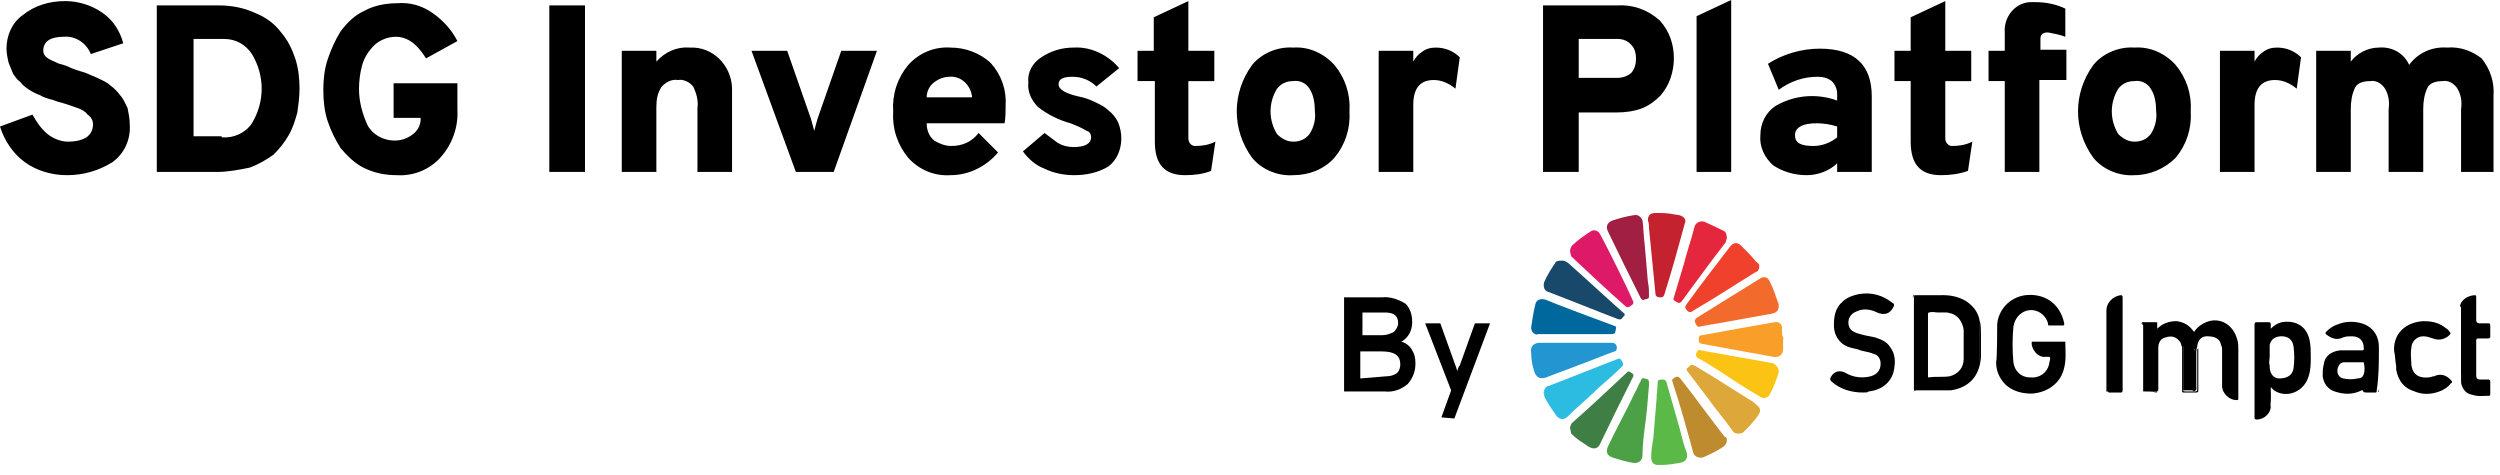 <svg xmlns="http://www.w3.org/2000/svg" xmlns:xlink="http://www.w3.org/1999/xlink" x="0px" y="0px" viewBox="0 0 231.2 43.9" style="enable-background:new 0 0 231.2 43.9;" xml:space="preserve"><style type="text/css">	.st0{fill:#2396D2;}	.st1{fill:#FBC314;}	.st2{fill:#2CBCE1;}	.st3{fill:#5BBA47;}	.st4{fill:#DE1968;}	.st5{fill:#4CA046;}	.st6{fill:#DDA73A;}	.st7{fill:#3F7E45;}	.st8{fill:#F89E29;}	.st9{fill:#19496A;}	.st10{fill:#E5273D;}	.st11{fill:#BE8C2F;}	.st12{fill:#F26A2C;}	.st13{fill:#A21F44;}	.st14{fill:#EF412C;}	.st15{fill:#C4222E;}	.st16{fill:#3ABED2;}	.st17{fill:#01689D;}</style><g id="Layer_1">	<path d="M6.2,16.2c-1.4,0-2.8-0.4-3.9-1.2S0.4,13,0,11.7l3-1.1c0.4,0.7,0.8,1.3,1.4,1.8c0.5,0.4,1.2,0.7,1.9,0.7  c0.6,0,1.2-0.1,1.7-0.4c0.4-0.3,0.6-0.7,0.6-1.2c0-0.4-0.2-0.7-0.5-0.9c-0.2-0.3-0.6-0.5-0.9-0.6C6.9,9.9,6.4,9.7,5.7,9.5  c-0.5-0.1-0.8-0.3-1-0.3C4.4,9.1,4,9,3.7,8.8C3.4,8.7,3,8.5,2.7,8.3S2.1,7.9,1.9,7.6C1.6,7.4,1.4,7.1,1.2,6.8  c-0.1-0.3-0.3-0.7-0.4-1C0.7,5.4,0.6,4.9,0.6,4.5c0-1.2,0.5-2.4,1.5-3.1C3.2,0.5,4.6,0.1,6,0.1c1.3,0,2.5,0.4,3.5,1.1  s1.6,1.7,1.9,2.8l-3,1C8,4,7,3.3,5.9,3.4C4.7,3.4,4,3.8,4,4.7c0,0.2,0.1,0.4,0.2,0.5c0.2,0.2,0.4,0.3,0.6,0.4  c0.3,0.1,0.6,0.3,0.7,0.3C5.9,6,6.2,6.1,6.6,6.3c0.5,0.2,0.9,0.3,1.2,0.4S8.5,7,9,7.2c0.4,0.2,0.9,0.4,1.2,0.7  c0.3,0.2,0.7,0.6,0.9,0.9c0.3,0.3,0.5,0.8,0.7,1.2c0.1,0.5,0.2,1,0.2,1.5c0.1,1.4-0.5,2.7-1.6,3.5C9.1,15.8,7.7,16.2,6.2,16.2z   M14.5,0.5h5.7c1.2,0,2.3,0.2,3.4,0.7c1,0.4,1.8,1,2.4,1.8c0.6,0.7,1,1.5,1.3,2.4s0.4,1.9,0.4,2.8c0,0.7-0.1,1.5-0.2,2.2  c-0.2,0.7-0.4,1.4-0.8,2.1c-0.4,0.7-0.9,1.3-1.4,1.8c-0.7,0.5-1.4,0.9-2.2,1.2c-1,0.2-2,0.4-3,0.4h-5.6  C14.5,15.9,14.5,0.5,14.5,0.5z M20.5,12.7c1.1,0.1,2.2-0.4,2.8-1.3c1.2-2,1.2-4.4,0-6.4c-0.6-0.9-1.5-1.4-2.6-1.4h-2.8v9h2.6V12.7z   M36.7,16.2c-1.1,0-2.1-0.2-3.1-0.7c-0.8-0.4-1.5-1.1-2.1-1.8c-0.5-0.8-0.9-1.6-1.2-2.5c-0.3-0.9-0.4-1.9-0.4-2.9  c0-0.9,0.1-1.9,0.4-2.8s0.7-1.8,1.2-2.6c0.6-0.8,1.3-1.5,2.2-1.9c0.9-0.5,2-0.7,3-0.7C37.9,0.2,39,0.5,40,1.2s1.8,1.6,2.3,2.6  l-2.9,1.6c-0.8-1.3-1.7-2-2.8-2c-0.7,0-1.5,0.3-2,0.8S33.7,5.3,33.5,6c-0.2,0.7-0.3,1.5-0.3,2.2c0,1.2,0.3,2.3,0.8,3.4  c0.5,0.9,1.5,1.4,2.5,1.4c0.6,0,1.2-0.2,1.7-0.6c0.4-0.3,0.7-0.8,0.7-1.4v-0.1h-2.5V7.7h5.9v2.4c0.1,1.7-0.5,3.3-1.6,4.5  C39.7,15.7,38.2,16.3,36.7,16.2z M50.8,15.9V0.5h3.3v15.4H50.8z M64.5,15.9V10c0.1-0.7-0.1-1.4-0.4-2c-0.3-0.4-0.9-0.7-1.4-0.6  c-0.6-0.1-1.1,0.2-1.5,0.6c-0.4,0.6-0.5,1.2-0.5,1.9v6h-3.2V4.7h3.2v1c0.8-0.9,1.9-1.4,3.1-1.3c2.1-0.1,3.8,1.6,3.9,3.7l0,0  c0,0.2,0,0.4,0,0.5v7.3H64.5z M73.6,15.9L69.5,4.7h3.3L75,11c0.1,0.4,0.2,0.7,0.3,1.1c0.1-0.4,0.2-0.7,0.3-1.1l2.2-6.3h3.3l-4,11.2  H73.6z M87.9,16.2c-1.5,0.1-2.9-0.5-3.9-1.6c-1-1.2-1.5-2.7-1.4-4.3C82.5,8.7,83,7.2,84,6c1-1.1,2.4-1.7,3.9-1.6  c1.4,0,2.7,0.5,3.7,1.4c1,1.1,1.5,2.5,1.4,4c0,0.5,0,1.1-0.1,1.6h-7.2c0,0.6,0.2,1.2,0.7,1.6c0.5,0.3,1,0.5,1.6,0.5  c1,0,1.9-0.4,2.5-1.2l1.8,1.8C91.2,15.4,89.6,16.2,87.9,16.2z M85.7,9h4.2c-0.1-1.1-1-2-2.1-1.9l0,0c-0.5,0-1,0.2-1.4,0.5  C86,7.9,85.7,8.4,85.7,9z M99.3,16.2c-0.9,0-1.9-0.2-2.7-0.6c-0.8-0.3-1.5-0.9-2-1.6l2-1.7c0.4,0.3,0.8,0.6,1.2,0.9  c0.5,0.3,1,0.4,1.5,0.4c1,0,1.6-0.3,1.6-0.9c0-0.3-0.1-0.5-0.4-0.6c-0.5-0.3-1-0.5-1.5-0.7c-1.1-0.3-2.1-0.8-3-1.5  c-0.6-0.6-1-1.4-0.9-2.3c-0.1-0.9,0.4-1.8,1.2-2.3c0.9-0.6,1.9-0.9,3-0.9c1.6-0.1,3.2,0.7,4.2,1.9L101.4,8  c-0.6-0.6-1.4-0.9-2.2-0.9c-0.9,0-1.3,0.2-1.3,0.7s0.7,0.9,2.2,1.2c0.4,0.1,0.9,0.3,1.3,0.5s0.8,0.4,1.1,0.7  c0.4,0.3,0.7,0.7,0.9,1.1c0.2,0.5,0.3,1,0.3,1.5c0,1-0.4,2-1.2,2.6C101.5,16,100.4,16.2,99.3,16.2L99.3,16.2z M109.6,16.2  c-1.9,0-2.8-1-2.8-3.1V7.5h-1.6V4.7h1.5V1.6l3.2-1.5v4.6h2.4v2.8h-2.4v5.3c0,0.4,0.3,0.7,0.6,0.7l0,0l0,0c0.7,0,1.3-0.1,1.9-0.4  l-0.4,2.7C111.3,16.1,110.4,16.2,109.6,16.2L109.6,16.2z M119.6,16.2c-1.4,0.1-2.9-0.5-3.8-1.6c-1.9-2.6-1.9-6,0-8.6  c0.9-1.1,2.4-1.7,3.8-1.6c1.4-0.1,2.8,0.5,3.8,1.6c1,1.2,1.5,2.7,1.4,4.3c0.1,1.6-0.4,3.1-1.4,4.3C122.4,15.7,121,16.2,119.6,16.2z   M119.6,13.1c0.6,0,1.1-0.2,1.5-0.7c0.4-0.6,0.6-1.4,0.5-2.1c0-0.7-0.1-1.5-0.5-2.1c-0.3-0.5-0.9-0.8-1.5-0.7  c-0.6,0-1.1,0.2-1.5,0.7c-0.8,1.3-0.8,2.9,0,4.2C118.5,12.8,119,13.1,119.6,13.1z M127.5,15.9V4.7h3.2v1c0.2-0.4,0.5-0.7,0.8-0.9  c0.4-0.3,0.8-0.4,1.3-0.4c0.8,0,1.6,0.3,2.2,0.9l-0.4,2.9c-0.6-0.5-1.3-0.8-2-0.8c-1.3,0-1.9,0.8-1.9,2.3v6.2H127.5z M142.7,15.9  V0.5h6.8c1.5-0.1,2.9,0.4,4,1.4c0.9,1,1.3,2.2,1.3,3.5c0,0.6-0.1,1.2-0.3,1.8s-0.5,1.1-0.9,1.6c-0.5,0.5-1,0.9-1.7,1.2  c-0.8,0.3-1.6,0.4-2.4,0.4H146v5.5H142.7z M149.6,7.2c0.5,0,1-0.2,1.3-0.5c0.3-0.4,0.4-0.8,0.4-1.3c0-0.4-0.1-0.9-0.4-1.2  c-0.3-0.4-0.8-0.6-1.3-0.6H146v3.6H149.6z M156.9,15.9V1.5l3.2-1.5v15.9H156.9z M169.9,15.9v-0.8c-0.7,0.7-1.8,1.1-2.8,1.1  c-1.1,0-2.2-0.3-3.1-0.9c-0.8-0.7-1.3-1.7-1.2-2.8c0-1.1,0.5-2.1,1.4-2.7c1.7-1,3.8-1.2,5.7-0.5V8.7c0-0.5-0.2-0.9-0.5-1.2  c-0.4-0.3-0.8-0.4-1.3-0.4c-1.3,0-2.5,0.4-3.6,1.2l-1-2.4c1.4-0.9,3.1-1.4,4.8-1.4c3.2,0,4.8,1.5,4.8,4.4v7H169.9z M167.7,13.5  c0.8,0,1.6-0.3,2.2-0.8v-1c-0.6-0.2-1.3-0.3-1.9-0.3c-1.3,0-2,0.4-2,1.1S166.5,13.5,167.7,13.5z M179.5,16.2c-1.9,0-2.8-1-2.8-3.1  V7.5h-1.5V4.7h1.5V1.6l3.2-1.5v4.6h2.4v2.8h-2.4v5.3c0,0.4,0.3,0.7,0.6,0.7l0,0l0,0c0.7,0,1.3-0.1,1.9-0.4l-0.4,2.7  C181.2,16.1,180.3,16.2,179.5,16.2L179.5,16.2z M188.6,7.5v8.4h-3.2V7.5h-1.5V4.7h1.5V3c-0.1-1.4,0.9-2.7,2.3-2.8  c0.2,0,0.4,0,0.6,0c0.9,0,1.9,0.2,2.7,0.6v2.6c-0.5-0.2-1.1-0.3-1.6-0.4c-0.5,0-0.7,0.2-0.7,0.6v1h2.4v2.8h-2.5V7.5z M197.4,16.2  c-1.4,0.1-2.9-0.5-3.8-1.6c-1.9-2.6-1.9-6,0-8.6c0.9-1.1,2.4-1.7,3.8-1.6c1.4-0.1,2.8,0.5,3.8,1.6c1,1.2,1.5,2.7,1.4,4.3  c0.1,1.6-0.4,3.1-1.4,4.3C200.2,15.6,198.8,16.2,197.4,16.2L197.4,16.2z M197.4,13.1c0.6,0,1.1-0.2,1.5-0.7  c0.4-0.6,0.6-1.4,0.5-2.1c0-0.7-0.1-1.5-0.5-2.1c-0.3-0.5-0.9-0.8-1.5-0.7c-0.6,0-1.1,0.2-1.5,0.7c-0.8,1.3-0.8,2.9,0,4.2  C196.3,12.8,196.8,13.1,197.4,13.1z M205.3,15.9V4.7h3.2v1c0.2-0.4,0.5-0.7,0.8-0.9c0.4-0.3,0.8-0.4,1.3-0.4c0.8,0,1.6,0.3,2.2,0.9  l-0.4,2.9c-0.6-0.5-1.3-0.8-2-0.8c-1.3,0-1.9,0.8-1.9,2.3v6.2H205.3z M227.6,15.9v-5.8c0.1-0.7,0-1.4-0.4-2  c-0.3-0.4-0.8-0.7-1.3-0.6c-0.7,0-1.2,0.2-1.4,0.6c-0.3,0.6-0.4,1.3-0.4,2v5.8h-3.2v-5.8c0.1-0.7,0-1.4-0.4-2  c-0.3-0.4-0.8-0.7-1.3-0.6c-0.7,0-1.2,0.2-1.4,0.6c-0.3,0.6-0.4,1.3-0.4,2v5.8h-3.2V4.7h3.2v1c0.6-0.8,1.6-1.3,2.6-1.3  c1.2-0.1,2.3,0.5,2.8,1.6c0.8-1.1,2.1-1.7,3.5-1.6c1.2-0.1,2.3,0.3,3.2,1c0.8,1,1.2,2.2,1.1,3.5v7H227.6z"></path>	<path d="M124.3,27.5h3.5c0.7-0.1,1.6,0.2,2.2,0.6c0.4,0.4,0.6,1,0.6,1.7c0,0.7-0.3,1.4-1,1.8c0.4,0.1,0.8,0.4,1,0.8  c0.2,0.3,0.3,0.7,0.3,1.2c0,0.7-0.2,1.3-0.7,1.9c-0.6,0.5-1.3,0.8-2.2,0.7h-3.7C124.3,36.2,124.3,27.5,124.3,27.5z M127.8,31  c0.4,0,0.7-0.1,1.1-0.3c0.2-0.2,0.4-0.5,0.4-0.8c0-0.7-0.4-1-1.2-1H126v2.1L127.8,31L127.8,31z M128.2,34.8c0.4,0,0.7-0.1,1-0.3  c0.2-0.2,0.3-0.5,0.3-0.8c0-0.8-0.5-1.2-1.7-1.2h-2v2.5L128.2,34.8L128.2,34.8z"></path>	<path d="M133.3,38.6l0.9-2.5l-2.4-6.2h1.4l1.4,3.9c0.1,0.2,0.1,0.4,0.2,0.5c0-0.2,0.1-0.4,0.2-0.5l1.4-3.9h1.4l-3.3,8.8L133.3,38.6  z"></path></g><g id="Layer_2">	<path class="st0" d="M145.7,31.7c1.1,0,2.1,0,3.2,0c0.1,0,0.1,0,0.2,0c0.3,0,0.5,0.3,0.4,0.6c0,0.1-0.1,0.2-0.2,0.2  c-1.1,0.4-2.3,0.9-3.4,1.3c-1,0.4-1.9,0.7-2.9,1.1c-0.6,0.2-0.9,0-1.1-0.5c-0.2-0.6-0.3-1.2-0.3-1.8c-0.1-0.5,0.2-0.9,0.8-0.9  c0.6,0,1.3,0,1.9,0C144.8,31.7,145.3,31.7,145.7,31.7L145.7,31.7z"></path>	<path class="st1" d="M164.5,34.4c-0.2,0.7-0.5,1.5-0.9,2.2c-0.2,0.2-0.6,0.3-0.8,0.1c-1.2-0.7-2.3-1.4-3.5-2.2  c-0.8-0.5-1.5-1-2.3-1.4c-0.2-0.2-0.2-0.2-0.1-0.5c0.1-0.2,0.2-0.3,0.4-0.2c2.2,0.4,4.5,0.8,6.7,1.2  C164.3,33.8,164.5,34,164.5,34.4L164.5,34.4z"></path>	<path class="st2" d="M142.8,36.1c0.1-0.2,0.2-0.4,0.4-0.4c2.1-0.8,4.3-1.7,6.4-2.5c0.2-0.1,0.3,0,0.4,0.2c0.1,0.2,0.2,0.3,0,0.5  c-0.7,0.7-1.4,1.3-2.2,2c-0.9,0.9-1.9,1.7-2.8,2.6c-0.4,0.4-0.8,0.3-1.1-0.1c-0.4-0.6-0.8-1.1-1.1-1.8"></path>	<path class="st3" d="M153.7,43c-0.1,0-0.3,0-0.4,0c-0.4,0-0.6-0.3-0.6-0.7c0-0.6,0.1-1.2,0.2-1.8c0.1-1.2,0.2-2.4,0.3-3.6  c0-0.5,0.1-1,0.1-1.5c0-0.3,0.2-0.3,0.4-0.3c0.2,0,0.3,0,0.4,0.2c0.4,1.4,0.8,2.8,1.2,4.2c0.2,0.8,0.4,1.6,0.7,2.4  c0.1,0.5-0.1,0.8-0.6,0.9C154.8,42.9,154.2,43,153.7,43L153.7,43z"></path>	<path class="st4" d="M145.2,23.2c0-0.2,0.1-0.4,0.2-0.5c0.5-0.5,1.1-0.9,1.7-1.3c0.3-0.2,0.7-0.1,0.9,0.3c0.5,0.9,2.5,4.9,3,6.1  c0.1,0.2,0.1,0.3-0.2,0.5c-0.2,0.1-0.3,0.2-0.5,0c-1.7-1.5-3.3-3-5-4.6C145.3,23.6,145.2,23.4,145.2,23.2L145.2,23.2z"></path>	<path class="st5" d="M152.5,35.6c-0.1,1.3-0.2,2.6-0.4,4c-0.1,0.8-0.2,1.7-0.2,2.5c0,0.5-0.4,0.8-0.9,0.7c-0.6-0.1-1.3-0.3-1.9-0.5  c-0.5-0.2-0.6-0.5-0.4-1c0.8-1.7,1.7-3.3,2.5-5c0.2-0.3,0.3-0.7,0.5-1c0.1-0.2,0.1-0.4,0.4-0.3C152.5,35.1,152.5,35.1,152.5,35.6  L152.5,35.6z"></path>	<path class="st6" d="M160.7,40.1c-0.2,0-0.4-0.1-0.5-0.3c-0.7-1-1.5-1.9-2.2-2.9c-0.6-0.8-1.3-1.7-1.9-2.5c-0.1-0.1-0.2-0.3,0-0.4  c0.3-0.3,0.3-0.3,0.6-0.2c1.7,1,3.4,2.1,5,3.1c0.2,0.1,0.5,0.3,0.7,0.5c0.4,0.3,0.5,0.6,0.2,1c-0.4,0.6-0.9,1.1-1.4,1.6  C161,40.1,160.9,40.1,160.7,40.1L160.7,40.1z"></path>	<path class="st7" d="M145.2,39.6c0-0.2,0.1-0.4,0.2-0.5c1.7-1.5,3.4-3.1,5-4.6c0.2-0.2,0.2-0.2,0.5,0c0.2,0.1,0.2,0.3,0.1,0.4  c-1,2-2,4-3,6.1c-0.2,0.5-0.6,0.6-1.1,0.3c-0.6-0.4-1.1-0.7-1.6-1.2C145.3,39.9,145.2,39.7,145.2,39.6L145.2,39.6z"></path>	<path class="st8" d="M164.9,31.4c0,0.3,0,0.6,0,0.9c0,0.5-0.4,0.8-0.9,0.7c-2.2-0.4-4.4-0.8-6.6-1.2c-0.3-0.1-0.3-0.1-0.3-0.5  c0-0.2,0.1-0.3,0.3-0.3c1.1-0.2,2.2-0.4,3.3-0.6c1.1-0.2,2.3-0.4,3.4-0.6c0.4-0.1,0.7,0.2,0.7,0.5c0,0.2,0,0.4,0,0.6  S165,31.2,164.9,31.4L164.9,31.4L164.9,31.4z"></path>	<path class="st9" d="M144.5,24.1c0.2,0,0.3,0.1,0.5,0.2c1.7,1.5,3.4,3.1,5.1,4.6c0.2,0.1,0.2,0.3,0,0.4c-0.1,0.2-0.2,0.3-0.5,0.2  c-2.1-0.8-4.3-1.7-6.4-2.5c-0.4-0.1-0.5-0.5-0.4-0.9c0.3-0.7,0.7-1.3,1.1-1.9C144.1,24.1,144.3,24.1,144.5,24.1L144.5,24.1z"></path>	<path class="st10" d="M159.7,22c0,0.1-0.1,0.3-0.1,0.4c-1.4,1.8-2.7,3.6-4.1,5.5c-0.2,0.2-0.3,0.1-0.5,0c-0.2-0.1-0.3-0.2-0.2-0.4  c0.3-1,0.6-2,0.9-3c0.3-1.2,0.7-2.3,1-3.5c0.1-0.4,0.5-0.6,0.9-0.5c0.7,0.3,1.3,0.6,1.9,0.9C159.6,21.5,159.7,21.7,159.7,22  L159.7,22z"></path>	<path class="st11" d="M159.7,40.7c0,0.3-0.1,0.4-0.3,0.6c-0.6,0.4-1.2,0.7-1.9,1c-0.4,0.1-0.8-0.1-0.9-0.4  c-0.6-2.2-1.2-4.4-1.9-6.5c-0.1-0.3-0.1-0.3,0.2-0.5c0.2-0.1,0.3-0.1,0.5,0.1c1.4,1.8,2.7,3.6,4.1,5.4  C159.7,40.4,159.7,40.6,159.7,40.7L159.7,40.7z"></path>	<path class="st12" d="M164.5,28.3c0,0.4-0.2,0.6-0.6,0.7c-1.7,0.3-3.3,0.6-5,0.9c-0.6,0.1-1.2,0.2-1.7,0.3  c-0.2,0.1-0.3-0.1-0.4-0.3c-0.1-0.2-0.1-0.3,0.1-0.5c1.9-1.2,3.9-2.4,5.8-3.6c0.4-0.3,0.8-0.2,1,0.3c0.3,0.6,0.5,1.2,0.7,1.8  C164.5,28.1,164.5,28.2,164.5,28.3L164.5,28.3z"></path>	<path class="st13" d="M152.5,27.3c0,0.3,0,0.3-0.4,0.4c-0.2,0.1-0.3,0-0.4-0.2c-1-2-2-4-3-6.1c-0.2-0.4-0.1-0.8,0.4-1  c0.6-0.2,1.3-0.4,2-0.5c0.4-0.1,0.7,0.2,0.8,0.5c0.1,0.7,0.1,1.5,0.2,2.2c0.1,1.2,0.2,2.4,0.3,3.5  C152.5,26.5,152.5,26.9,152.5,27.3L152.5,27.3z"></path>	<path class="st14" d="M162.7,24.6c0,0.3-0.1,0.5-0.4,0.6c-1.8,1.1-3.6,2.3-5.5,3.4c-0.1,0.1-0.2,0.1-0.3,0.2  c-0.2,0.1-0.3,0.1-0.5-0.1c-0.2-0.3-0.2-0.3,0-0.6c1.3-1.8,2.7-3.6,4-5.3c0.3-0.4,0.7-0.4,1-0.1c0.5,0.5,1,1,1.4,1.5  C162.7,24.4,162.7,24.5,162.7,24.6L162.7,24.6z"></path>	<path class="st15" d="M153.6,19.7c0.6,0,1.1,0.1,1.7,0.2c0.4,0.1,0.7,0.4,0.5,0.8c-0.6,2.2-1.2,4.4-1.9,6.6  c-0.1,0.2-0.2,0.2-0.4,0.2c-0.2,0-0.4-0.1-0.4-0.3c-0.2-2-0.4-4-0.6-6.1c0-0.2,0-0.5-0.1-0.7c0-0.5,0.2-0.7,0.7-0.7  C153.4,19.7,153.5,19.7,153.6,19.7L153.6,19.7z"></path>	<path class="st16" d="M142.8,36.5c-0.1-0.2,0-0.3,0-0.4"></path>	<path class="st17" d="M142.2,30.9C142.2,30.9,142.2,30.9,142.2,30.9"></path>	<g>		<path d="M198.1,29.8c0.4,0,0.9,0,1.3,0c0.1,0,0.1,0,0.1,0.1c0,0.1,0,0.3,0,0.5c0.5-0.5,1.1-0.7,1.8-0.7c0.7,0.1,1.2,0.4,1.6,1   c0.2-0.3,0.5-0.6,0.9-0.8c1.3-0.7,2.7,0,3.1,1.5c0.1,0.3,0.1,0.6,0.1,0.9c0,1.5,0,3,0,4.5c0,0.2,0,0.2-0.2,0.2   c-0.6,0-1.3-0.6-1.3-1.3c0-1.1,0-2.2,0-3.3c0-0.2,0-0.3-0.1-0.5c-0.1-0.6-0.6-0.8-1.3-0.8c-0.5,0-0.8,0.3-0.9,0.9c0,0,0,0.1,0,0.1   c-0.1,0.1,0,0.2-0.1,0.2c0,1.2,0,2.3,0,3.5c0,0.1,0.1,0.2-0.1,0.3c0,0,0-0.1,0-0.1c0-1.2,0-2.4,0-3.6c0,0,0-0.1,0-0.1   c-0.1,0,0,0.1,0,0.2c0,1.1,0,2.3,0,3.4c0,0.1,0,0.2,0,0.2c-0.1,0.1-0.2,0-0.3,0c-0.3,0-0.5,0-0.8,0c0,0,0-0.1,0-0.2   c0-1.3,0-2.6,0-3.9c0,0,0,0.1-0.1,0.1c-0.1-0.2-0.1-0.4-0.2-0.5c-0.3-0.4-0.7-0.6-1.3-0.4c-0.5,0.1-0.7,0.5-0.7,1   c0,1.2,0,2.5,0,3.7c0,0.1,0,0.2,0,0.2c0,0-0.1,0.1-0.1,0.1c-0.4,0-0.9,0-1.3,0c0-0.1,0-0.1,0-0.2c0-2,0-3.9,0-5.9   C198.1,30,198.1,29.9,198.1,29.8L198.1,29.8z"></path>		<path d="M172.3,36.3c-1.1,0-2.1-0.3-2.9-1c-0.1-0.1-0.2-0.2-0.1-0.4c0.3-0.6,0.9-0.7,1.4-0.4c0.7,0.4,1.5,0.5,2.3,0.3   c0.7-0.2,1-0.7,0.9-1.4c-0.1-0.4-0.3-0.6-0.7-0.7c-0.5-0.2-1-0.2-1.4-0.4c-0.5-0.1-1-0.2-1.4-0.5c-0.5-0.4-0.8-1-0.8-1.7   c0-0.8,0.1-1.6,0.8-2.2c0.4-0.4,1-0.6,1.5-0.7c1.2-0.2,2.2,0.1,3.1,0.8c0.2,0.1,0.2,0.2,0.1,0.4c-0.3,0.6-0.8,0.8-1.5,0.5   c-0.6-0.3-1.3-0.4-1.9-0.1c-0.6,0.2-0.9,0.8-0.7,1.4c0.1,0.3,0.4,0.5,0.7,0.6c0.6,0.2,1.2,0.3,1.7,0.4c0.6,0.2,1.1,0.4,1.4,0.9   c0.4,0.5,0.5,1.2,0.4,1.8c-0.1,1.4-1.2,2.2-2.4,2.3C172.8,36.3,172.5,36.3,172.3,36.3L172.3,36.3z"></path>		<path d="M221.4,32.3c0-1.5,1.1-2.5,2.7-2.6c0.7,0,1.3,0.1,1.9,0.5c0.1,0.1,0.3,0.2,0.4,0.3c0.3,0.4,0.3,0.3,0,0.6   c-0.4,0.3-0.9,0.4-1.4,0.2c-0.3-0.1-0.6-0.2-0.9-0.2c-0.6,0-1.1,0.5-1.1,1.1c-0.1,0.5,0,1,0,1.5c0.1,1,0.8,1.3,1.6,1.2   c0.2,0,0.3-0.1,0.5-0.1c0.6-0.3,1.2-0.1,1.6,0.4c0.1,0.1,0.1,0.2,0,0.2c-0.3,0.4-0.6,0.6-1.1,0.8c-0.8,0.3-1.6,0.3-2.3,0   c-1-0.3-1.5-1-1.7-2c0-0.1,0-0.2,0-0.3C221.5,33.3,221.5,32.8,221.4,32.3L221.4,32.3z"></path>		<path d="M227.5,28.3c0.1-0.6,0.8-1,1.4-1c0.1,0,0.1,0.1,0.1,0.2c0,0.7,0,1.4,0,2.1c0,0.2,0.1,0.3,0.3,0.3c0.3,0,0.6,0,0.8,0   c0.1,0,0.2,0,0.2,0.2c0,0.3,0,0.7,0,1c0,0.1,0,0.2-0.2,0.2c-0.3,0-0.6,0-0.9,0c-0.1,0-0.2,0-0.2,0.2c0,1.1,0,2.1,0,3.2   c0,0.3,0.1,0.4,0.4,0.4c0.2,0,0.5,0,0.7,0c0.1,0,0.2,0,0.2,0.2c0,0.4,0,0.7,0,1.1c0,0.1,0,0.2-0.1,0.2c-0.5,0-1,0.1-1.6-0.1   c-0.6-0.1-0.9-0.6-1-1.1c0-0.1,0-0.2,0-0.3c0,0,0-0.1,0-0.1c0-2,0-4,0-6c0-0.1,0-0.2,0-0.3C227.6,28.4,227.6,28.4,227.5,28.3   C227.6,28.4,227.6,28.4,227.5,28.3C227.5,28.4,227.6,28.3,227.5,28.3L227.5,28.3z"></path>		<path d="M194.8,36.2c0-0.2,0-0.4,0-0.6c0-2.3,0-4.6,0-6.9c0-0.7,0.6-1.3,1.3-1.4c0.1,0,0.2,0,0.2,0.2c0,2.9,0,5.7,0,8.6   c0,0.1,0,0.1-0.1,0.2c-0.4,0-0.8,0-1.2,0C195,36.2,194.9,36.2,194.8,36.2L194.8,36.2z"></path>		<path d="M179.8,27.3c-0.1,0.1-0.2,0-0.2,0c-0.8,0-1.6,0-2.4,0c-0.2,0-0.3,0.1-0.3,0.3c0,2.8,0,5.7,0,8.5c0,0,0,0,0,0   c0-0.3,0-0.7,0-1c0-2.5,0-5,0-7.6c0-0.2,0-0.2,0.2-0.2C178,27.3,178.9,27.3,179.8,27.3L179.8,27.3z"></path>		<path d="M201.8,32.1c0,0,0-0.1,0.1-0.1c0,0.1,0,0.2,0,0.2c0,1.3,0,2.6,0,3.9c0,0.1,0.1,0.1,0.2,0.1c0.3,0,0.6,0,0.9,0   c0.2,0,0.2-0.1,0.2-0.2c0-1.2,0-2.4,0-3.6c0-0.1,0-0.1,0.1-0.2c0,1.3,0,2.6,0,3.9c0,0.1,0,0.2-0.2,0.2c-0.4,0-0.7,0-1.1,0   c-0.2,0-0.2,0-0.2-0.2c0-1.2,0-2.4,0-3.5C201.8,32.4,201.8,32.3,201.8,32.1L201.8,32.1z"></path>		<path d="M227.6,34.8C227.6,34.8,227.5,34.8,227.6,34.8c0,0,0-0.1,0-0.2c0-2,0-4.1,0-6.1c0-0.1,0-0.1,0-0.2c0,0,0,0.1,0,0.1   c0,0.1,0,0.1,0,0.2c0,2,0,4,0,6C227.6,34.6,227.6,34.7,227.6,34.8L227.6,34.8z"></path>		<path d="M198.1,29.8l0,6.4c0,0,0,0,0,0c0-0.6,0-1.2,0-1.8c0-1.5,0-2.9,0-4.4C198.1,30,198,29.9,198.1,29.8L198.1,29.8z"></path>		<path d="M183.1,33.8c-0.1-0.2,0-0.4,0-0.6c0-1,0-2,0-3c0-0.2-0.1-0.3,0-0.5c0.1,0.4,0.1,0.8,0.1,1.3c0,0.7,0,1.4,0,2   C183.2,33.3,183.1,33.6,183.1,33.8L183.1,33.8z"></path>		<path d="M219.9,36.2c0.1-0.1,0.1-0.2,0.1-0.3c0-1.2,0-2.5,0-3.7c0-0.1,0-0.2,0-0.3c0,1.4,0,2.7,0,4.1   C220,36.2,220,36.3,219.9,36.2L219.9,36.2z"></path>		<path d="M198.1,36.2C198.1,36.2,198.1,36.2,198.1,36.2c0.4,0,0.8,0,1.1,0c0.1,0,0.2,0,0.3,0c0,0,0,0.1-0.1,0.1   C199,36.2,198.6,36.2,198.1,36.2C198.1,36.2,198.1,36.2,198.1,36.2L198.1,36.2z"></path>		<path d="M221.4,32.3c0.1,0.2,0,0.3,0,0.5c0,0.3,0,0.7,0,1C221.4,33.3,221.4,32.8,221.4,32.3L221.4,32.3z"></path>		<path d="M194.8,36.2c0.4,0,0.8,0,1.2,0c0.1,0,0.1,0,0.2,0C195.8,36.2,195.4,36.2,194.8,36.2C194.9,36.2,194.8,36.3,194.8,36.2   L194.8,36.2z"></path>		<path d="M203.1,32.3c0.1,0.1,0,0.1,0,0.2c0,1.1,0,2.3,0,3.4c0,0.2-0.1,0.3-0.3,0.3c-0.3,0-0.6,0-0.9,0c-0.1,0-0.1,0-0.2,0   c0,0,0,0,0,0c0.4,0,0.8,0,1.1,0c0,0,0,0,0,0c0.1-0.1,0-0.2,0-0.2c0-1.1,0-2.2,0-3.4C203.1,32.5,203,32.4,203.1,32.3L203.1,32.3z"></path>		<path d="M201.9,36.2C201.8,36.2,201.8,36.2,201.9,36.2c0-1.4,0-2.7,0-4.1c0,0,0-0.1,0-0.1l0,0V36.2L201.9,36.2z"></path>		<path d="M203,36.2L203,36.2l0-3.8c0,0,0,0,0,0V36.2z"></path>		<g>			<path d="M183.1,29.8c-0.1-0.8-0.5-1.4-1.2-1.9c-0.6-0.4-1.4-0.6-2.1-0.6c-0.1,0-0.2,0-0.2,0c-0.8,0-1.6,0-2.4,0    c-0.2,0-0.2,0.1-0.2,0.2c0,2.9,0,5.7,0,8.6l0,0c0,0,0,0,0,0c0.1,0.1,0.1,0,0.2,0c0.9,0,1.7,0,2.6,0c0.1,0,0.2,0,0.2,0l0,0    c0.1,0,0.3,0,0.4,0c1.4-0.2,2.4-1,2.7-2.4 M183.1,30.4l-1.5,2.8c0,0.8-0.5,1.4-1.3,1.6c-0.6,0.1-1.3,0-1.9,0.1    c-0.1,0-0.1,0-0.1-0.1c0,0,0-0.1,0-0.1c0-1.9,0-3.8,0-5.6c0-0.1,0-0.2,0.1-0.2l0,0c0.3-0.1,0.6,0,0.8,0c0.2,0,0.4,0,0.6,0    c0,0,0,0,0,0c0.1,0,0.1,0,0.2,0c0.2,0,0.4,0.1,0.5,0.1c0.6,0.2,1,0.8,1.1,1.5c0,1,0,1.9,0,2.9L183.1,30.4z"></path>			<path d="M178.9,36.2c-0.6,0-1.2,0-1.8,0c-0.1,0-0.2,0-0.2-0.1c0,0,0,0,0,0c0,0.1,0.1,0.1,0.1,0.1c1,0,2,0,3,0l0,0    C179.6,36.2,179.3,36.2,178.9,36.2L178.9,36.2z"></path>			<path d="M178.4,28.7c0.5,0,0.9,0,1.4,0C179.4,28.7,178.9,28.7,178.4,28.7z"></path>		</g>		<path d="M180.1,28.8c-0.1,0-0.1,0-0.2,0C179.9,28.7,180,28.7,180.1,28.8z"></path>		<g>			<path d="M213.7,33c0-0.5,0-1-0.1-1.5c-0.3-1.5-1.5-1.9-2.6-1.7c-0.4,0.1-0.7,0.3-1,0.6c0-0.2,0-0.3,0-0.4c0-0.1,0-0.2-0.2-0.2    c-0.4,0-0.8,0-1.1,0c-0.1,0-0.2,0-0.2,0.2c0,2.9,0,5.7,0,8.6c0,0.1,0,0.2,0.2,0.2c0.7,0,1.3-0.6,1.3-1.2c-0.1-0.4,0-0.7,0-1.1    c0-0.1,0-0.2,0-0.3v-0.4c0.1,0.1,0.2,0.2,0.3,0.3c1.2,0.8,2.8,0.1,3.2-1.3C213.7,34.2,213.7,33.6,213.7,33L213.7,33z M212.1,34.1    c-0.1,0.6-0.6,0.9-1.3,0.9c-0.5,0-0.9-0.4-0.9-1.1c0,0,0-0.1,0-0.1l0,0c-0.1-0.3,0-0.6,0-0.8c0-0.2,0-0.5,0-0.7l0,0    c0-0.1,0-0.3,0-0.4c0.1-0.5,0.5-0.8,1.1-0.8c0.6,0,1,0.3,1.1,0.9C212.2,32.7,212.2,33.4,212.1,34.1L212.1,34.1z"></path>			<path d="M210,37.5c0-0.5,0-0.9,0-1.4C209.9,36.6,209.9,37.1,210,37.5z"></path>			<path d="M210,32.3c0,0.5,0,1.1,0,1.6l0,0C210,33.3,210,32.8,210,32.3L210,32.3z"></path>		</g>		<g>			<path d="M220,32.3c0-0.1,0-0.2,0-0.2c0-1.1-0.6-1.9-1.6-2.2c-0.7-0.2-1.5-0.2-2.2,0.1c-0.4,0.1-0.8,0.4-1.1,0.7    c0,0.1-0.1,0.1,0,0.2c0.5,0.4,1,0.6,1.6,0.3c0.3-0.1,0.5-0.1,0.8-0.1c0.7,0,1.1,0.4,1.1,1.1c0,0.2,0,0.2-0.2,0.2    c-0.7,0-1.3,0-2,0c-0.8,0.1-1.4,0.5-1.5,1.3c-0.1,0.4-0.1,0.7-0.1,1.1c0.1,0.7,0.5,1.2,1.1,1.4c0.9,0.3,1.7,0.3,2.5-0.1    c0,0,0.1,0,0.1,0c0.1,0.2,0.1,0.2,0.5,0.2c0.2,0,0.5,0,0.7,0l0,0c0,0,0,0,0,0c0.1,0,0.1-0.1,0.1-0.2C220,34.8,220,33.5,220,32.3    L220,32.3z M218.6,34.6c-0.1,0.3-0.3,0.4-0.6,0.4c-0.4,0.1-0.8,0.1-1.3,0c-0.5-0.1-0.7-0.7-0.4-1.2c0.1-0.2,0.3-0.3,0.5-0.3    c0.6,0,1.1,0,1.7,0c0,0,0,0,0.1,0l0,0C218.7,34,218.7,34.3,218.6,34.6L218.6,34.6z"></path>			<path d="M218.9,36.2c-0.2,0-0.3,0-0.3-0.2C218.6,36.2,218.6,36.3,218.9,36.2c0.3,0,0.6,0,0.9,0l0,0    C219.5,36.2,219.2,36.2,218.9,36.2L218.9,36.2z"></path>			<path d="M218.6,33.6L218.6,33.6c0,0.3,0,0.7,0,1C218.6,34.3,218.6,34,218.6,33.6z"></path>		</g>		<path d="M227.6,34.8l0-6.4c0.1,0,0-0.1,0.1-0.1c0.1,0.2,0,0.3,0,0.5c0,1.9,0,3.9,0,5.8C227.6,34.6,227.6,34.7,227.6,34.8   L227.6,34.8z"></path>	</g>	<path d="M184.7,30c0.1-1.3,1.1-2.5,2.6-2.7c1.7-0.2,3.2,0.7,3.6,2.6c0,0.2,0,0.2-0.2,0.2c-0.4,0-0.8,0-1.1,0c-0.2,0-0.2,0-0.2-0.2  c-0.3-1.1-1.6-1.6-2.5-0.9c-0.4,0.3-0.6,0.7-0.7,1.2c-0.1,1.1-0.1,2.2,0,3.3c0.1,0.8,0.7,1.4,1.5,1.4c0.9,0.1,1.6-0.4,1.8-1.2  c0-0.2,0.1-0.4,0.1-0.5c0-0.1,0-0.2-0.1-0.2c-0.1,0-0.2,0-0.3,0c-0.8,0.1-1.4-0.8-1.3-1.4c0.1,0,0.2,0,0.2,0c0.9,0,1.8,0,2.7,0  c0.1,0,0.2,0,0.2,0c0,0,0,0,0,0c0,0.8,0.1,1.6-0.1,2.4c-0.3,1.4-1.5,2.3-3,2.4c-0.9,0-1.7-0.2-2.4-0.8c-0.6-0.6-0.9-1.3-0.9-2.1  C184.7,33.3,184.7,30.1,184.7,30L184.7,30z"></path>	<path class="st17" d="M141.8,30.8c-0.1-0.1-0.2-0.3-0.2-0.5c0.1-0.7,0.2-1.4,0.4-2.2c0.1-0.4,0.5-0.5,0.9-0.4  c0.9,0.4,5.2,2,6.3,2.4c0.3,0.1,0.3,0.1,0.2,0.5c0,0.2-0.1,0.3-0.4,0.3c-2.3,0-4.5,0-6.8,0C142.1,31,142,30.9,141.8,30.8  L141.8,30.8z"></path></g></svg>